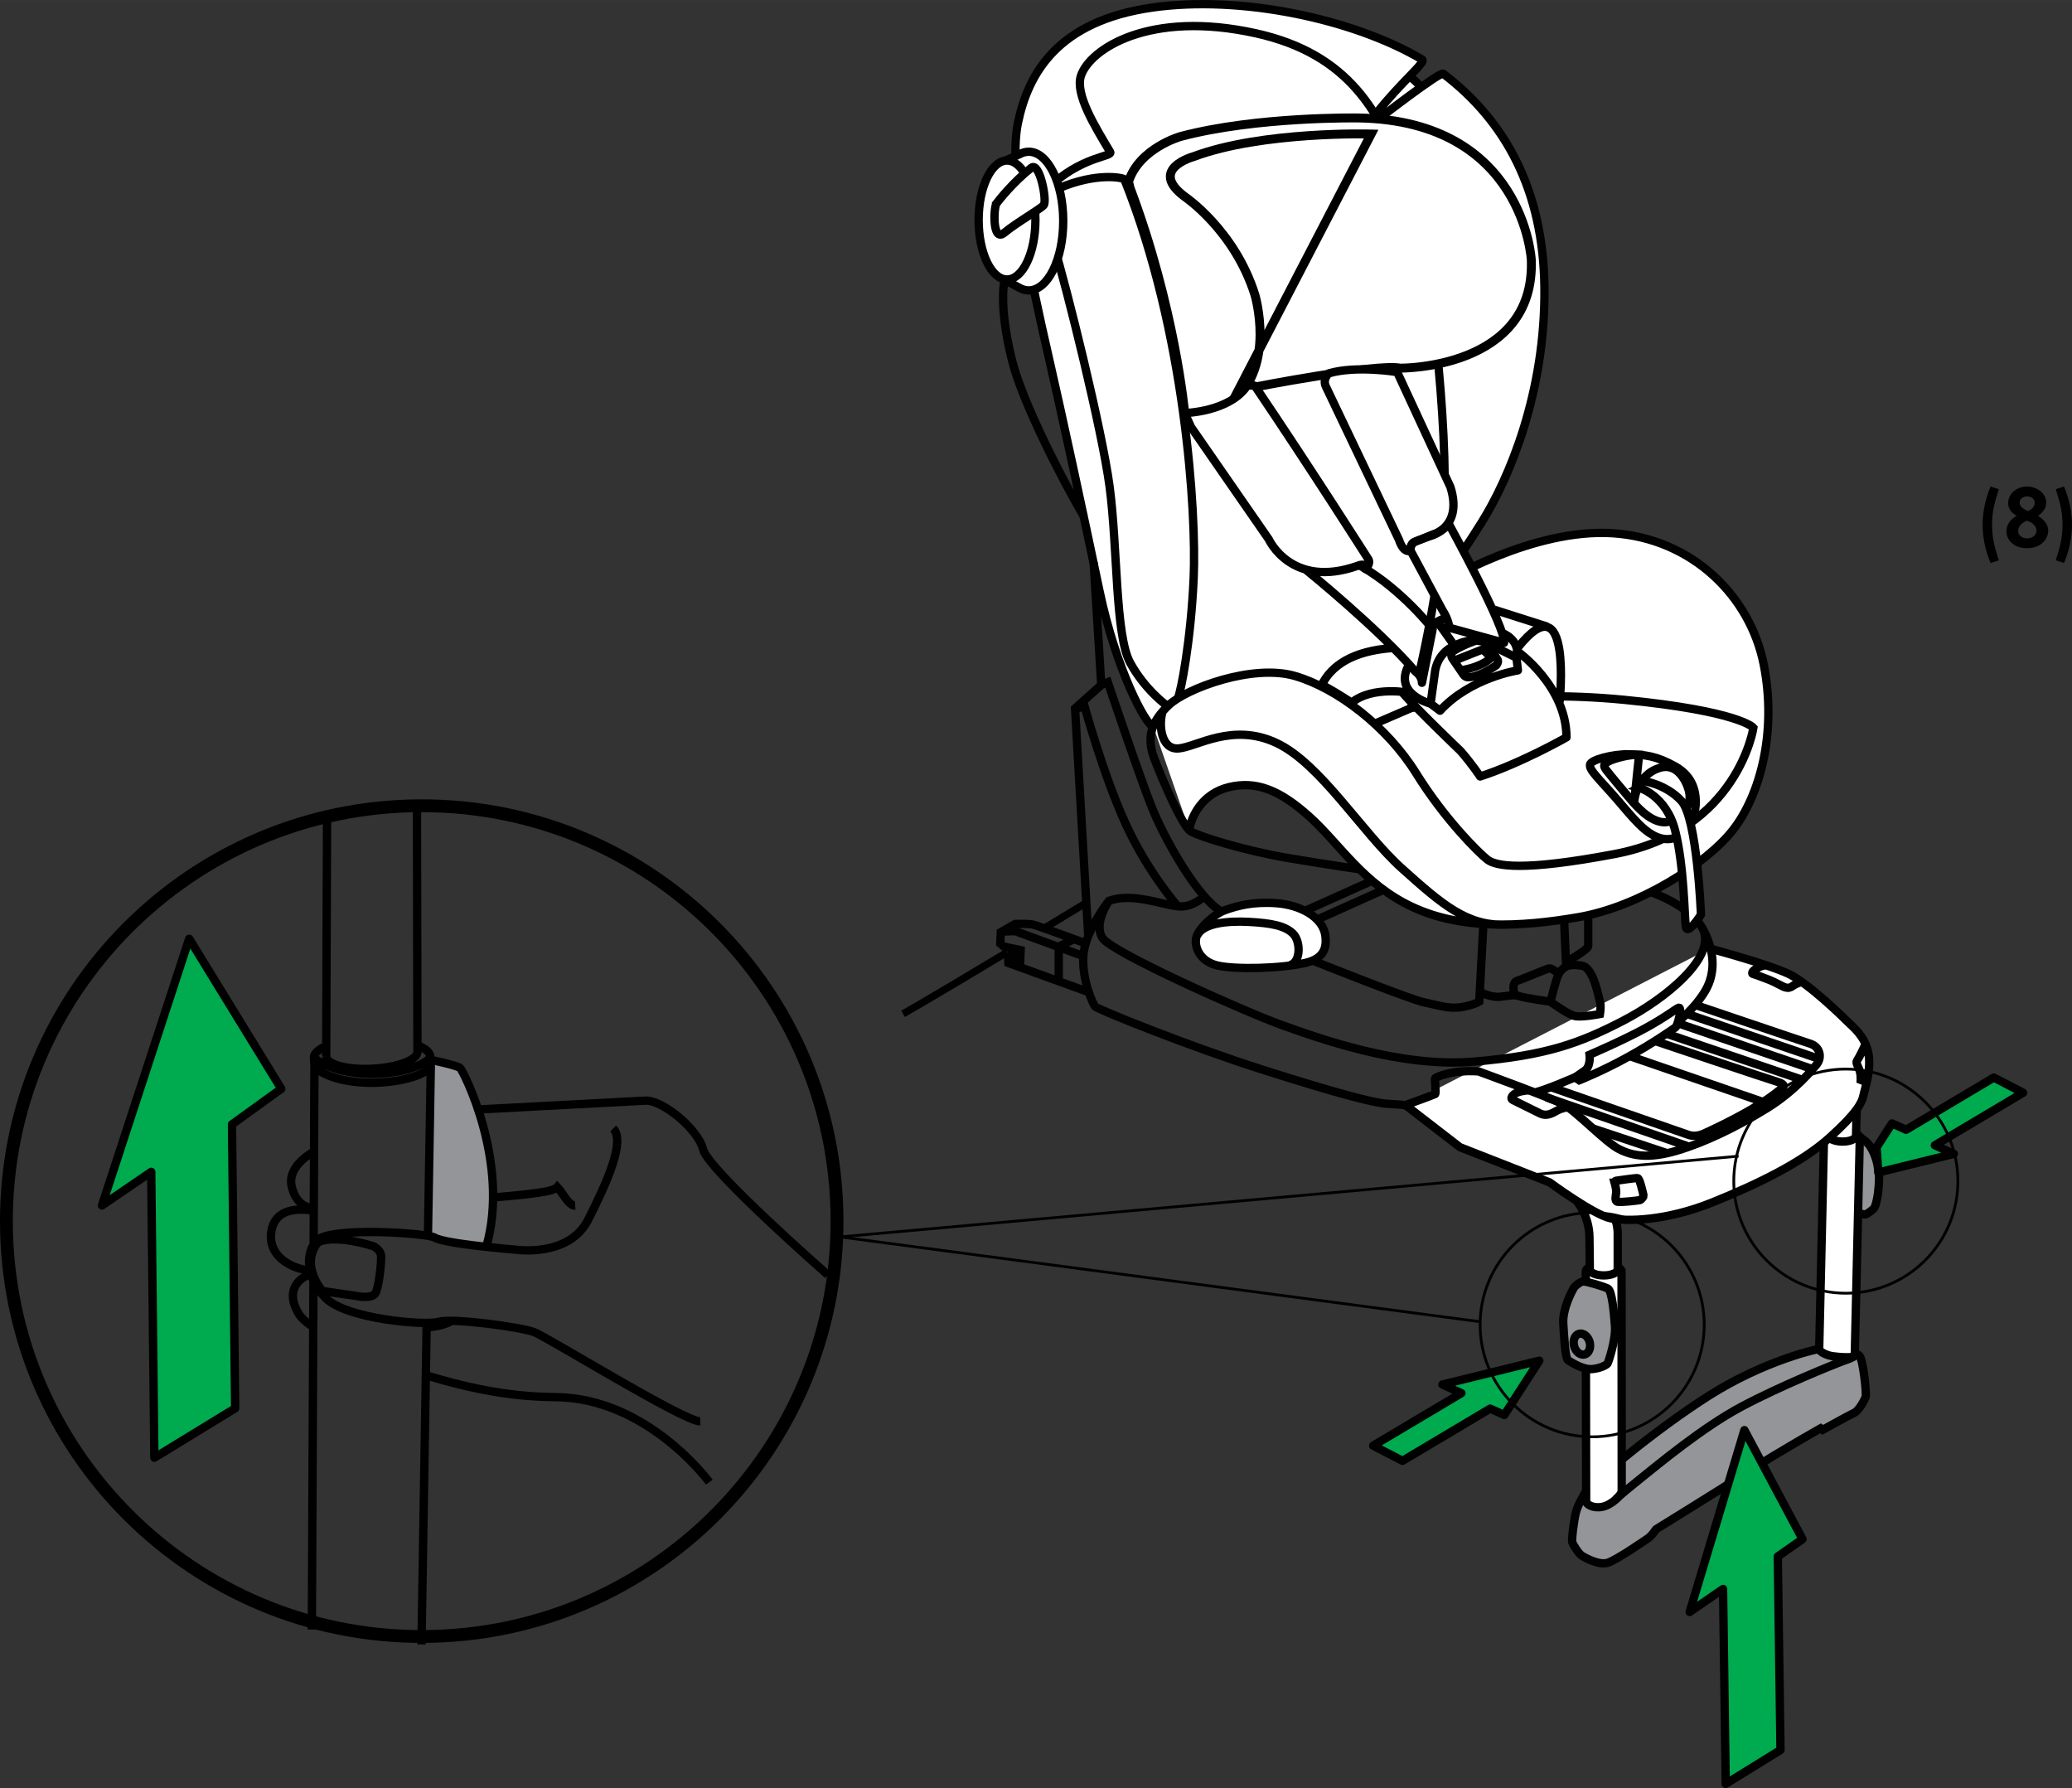<?xml version="1.0" encoding="UTF-8"?>
<!DOCTYPE svg PUBLIC "-//W3C//DTD SVG 1.1//EN" "http://www.w3.org/Graphics/SVG/1.1/DTD/svg11.dtd">
<!-- Creator: CorelDRAW 2017 -->
<svg xmlns="http://www.w3.org/2000/svg" xml:space="preserve" width="57.01mm" height="49.189mm" version="1.1" style="shape-rendering:geometricPrecision; text-rendering:geometricPrecision; image-rendering:optimizeQuality; fill-rule:evenodd; clip-rule:evenodd"
viewBox="0 0 4347.04 3750.64"
 xmlns:xlink="http://www.w3.org/1999/xlink">
 <rect x="0" y="0" width="4347.04" height="3750.64" fill="#333333" stroke="none"/>
 <defs>
  <style type="text/css">
   <![CDATA[
    .str2 {stroke:black;stroke-width:18.75;stroke-miterlimit:4}
    .str7 {stroke:black;stroke-width:26.9;stroke-miterlimit:4}
    .str4 {stroke:black;stroke-width:15.25;stroke-miterlimit:4}
    .str6 {stroke:black;stroke-width:17.48;stroke-miterlimit:4}
    .str1 {stroke:#010101;stroke-width:17.48;stroke-miterlimit:2.613}
    .str0 {stroke:#010101;stroke-width:17.48;stroke-miterlimit:4}
    .str8 {stroke:black;stroke-width:5.81;stroke-miterlimit:4}
    .str3 {stroke:black;stroke-width:17.48;stroke-linecap:round;stroke-linejoin:round;stroke-miterlimit:4}
    .str5 {stroke:black;stroke-width:17.48;stroke-linecap:round;stroke-linejoin:round;stroke-miterlimit:4}
    .fil2 {fill:none;fill-rule:nonzero}
    .fil5 {fill:black;fill-rule:nonzero}
    .fil3 {fill:#00AA4F;fill-rule:nonzero}
    .fil4 {fill:#658ABD;fill-rule:nonzero}
    .fil0 {fill:#939598;fill-rule:nonzero}
    .fil1 {fill:white;fill-rule:nonzero}
   ]]>
  </style>
 </defs>
 <g id="Слой_x0020_1">
  <path class="fil0" d="M3339.9 3118.58c0,0 -19.07,30.74 -23.29,47.66 -4.22,16.92 -16.36,57.59 -14.21,62.92 2.1,5.29 14.24,32.03 20.58,36.23 6.37,4.28 40.24,9.93 58.24,4.66 18.02,-5.28 77.33,-46.64 83.63,-50.84 6.37,-4.25 15.92,-18.05 15.92,-18.05 0,0 127.1,-78.35 189.61,-118.6 62.46,-40.24 147.19,-87.86 147.19,-87.86l4.25 3.15c0,0 55.06,-30.74 64.58,-34.99 9.55,-4.17 21.17,-26.44 23.35,-32.85 2.1,-6.29 -5.32,-76.2 -12.75,-83.6 -7.4,-7.48 -41.29,-18.05 -64.58,-16.97 -23.35,1.04 -133.45,28.59 -243.63,98.48 -110.13,69.94 -236.15,175.81 -251.03,197.01l2.13 -6.34z"/>
  <path class="fil1" d="M3012.43 269.62c0,75.29 -61.06,136.3 -136.33,136.3 -75.29,0 -136.3,-61.01 -136.3,-136.3 0,-75.32 61.01,-136.33 136.3,-136.33 75.27,0 136.33,61.01 136.33,136.33z"/>
  <path class="fil2 str0" d="M3012.43 269.62c0,75.29 -61.06,136.3 -136.33,136.3 -75.29,0 -136.3,-61.01 -136.3,-136.3 0,-75.32 61.01,-136.33 136.3,-136.33 75.27,0 136.33,61.01 136.33,136.33z"/>
  <path class="fil0" d="M3904.05 2387.15c0,0 12.83,6.41 20.66,19.26 7.88,12.78 18.54,38.44 17.43,70.16 -1.04,31.77 -6.73,52.4 -9.93,57 -3.19,4.65 -15.71,13.56 -18.91,13.93 -3.19,0.38 -22.08,-5 -22.08,-5l-7.13 -158.54 19.96 3.19z"/>
  <path class="fil2 str0" d="M3904.05 2387.15c0,0 12.83,6.41 20.66,19.26 7.88,12.78 18.54,38.44 17.43,70.16 -1.04,31.77 -6.73,52.4 -9.93,57 -3.19,4.65 -15.71,13.56 -18.91,13.93 -3.19,0.38 -22.08,-5 -22.08,-5l-7.13 -158.54 19.96 3.19zm-573.77 735.89c0,0 -19.55,31.47 -23.91,48.85 -4.3,17.38 -9.71,58.64 -7.56,64.02 2.2,5.44 13.02,22.81 19.56,27.17 6.5,4.33 35.83,20.61 54.25,15.17 18.45,-5.41 79.25,-47.72 85.76,-52.08 6.5,-4.35 16.27,-18.48 16.27,-18.48 0,0 130.24,-80.27 194.24,-121.53 64.05,-41.26 150.82,-90.06 150.82,-90.06l4.36 3.2c0,0 56.49,-31.45 66.2,-35.78 9.79,-4.35 21.76,-27.15 23.91,-33.65 2.15,-6.51 -5.41,-78.12 -13.02,-85.76 -7.64,-7.59 -42.36,-18.42 -66.2,-17.35 -23.86,1.08 -136.75,29.32 -249.67,100.92 -112.84,71.61 -241.99,180.17 -257.16,201.88"/>
  <path class="fil1" d="M3401.99 2667.63c0,-8.96 -16.75,-16.22 -37.52,-16.22 -20.74,0 -37.55,7.26 -37.55,16.22l0.84 481.69c-0.35,5.81 13.72,15.22 33.33,11.59 19.47,-3.63 41.24,-24.23 41.24,-34.02l-0.33 -459.25z"/>
  <path class="fil2 str0" d="M3401.99 2667.63c0,-8.96 -16.75,-16.22 -37.52,-16.22 -20.74,0 -37.55,7.26 -37.55,16.22l0.84 481.69c-0.35,5.81 13.72,15.22 33.33,11.59 19.47,-3.63 41.24,-24.23 41.24,-34.02l-0.33 -459.25z"/>
  <path class="fil1" d="M3901.84 2387.73c0.21,-8.96 -16.44,-16.62 -37.15,-17.16 -20.74,-0.51 -37.71,6.35 -37.93,15.31l-10.09 443.57c-0.51,5.78 15.49,13.45 27.63,15.3 12.13,1.91 46.83,4.52 46.94,-1.18l10.6 -455.84z"/>
  <path class="fil2 str0" d="M3901.84 2387.73c0.21,-8.96 -16.44,-16.62 -37.15,-17.16 -20.74,-0.51 -37.71,6.35 -37.93,15.31l-10.09 443.57c-0.51,5.78 15.49,13.45 27.63,15.3 12.13,1.91 46.83,4.52 46.94,-1.18l10.6 -455.84zm-512.78 757.94c13.72,-12.51 31.63,-27.33 51.56,-43.23 39.81,-31.82 130.97,-107.79 211.97,-151.23 81.08,-43.42 196.07,-89.71 214.2,-96.22 8.31,-2.98 21.38,-7.24 24.34,-11.03"/>
  <path class="fil0" d="M3321.51 2687.99c-4.52,0 -16.2,8.09 -19.29,13.07 -3.14,5 -24.37,43.66 -22.49,75.48 1.91,31.8 4.36,72.98 9.98,76.72 5.62,3.74 31.2,19.96 49.28,18.67 18.08,-1.21 31.8,-8.69 33.68,-11.84 1.91,-3.09 17.45,-49.87 15.6,-77.33 -1.88,-27.43 -6.24,-75.43 -14.96,-79.78 -8.72,-4.38 -43.65,-14.98 -51.8,-14.98z"/>
  <path class="fil2 str0" d="M3321.51 2687.99c-4.52,0 -16.2,8.09 -19.29,13.07 -3.14,5 -24.37,43.66 -22.49,75.48 1.91,31.8 4.36,72.98 9.98,76.72 5.62,3.74 31.2,19.96 49.28,18.67 18.08,-1.21 31.8,-8.69 33.68,-11.84 1.91,-3.09 17.45,-49.87 15.6,-77.33 -1.88,-27.43 -6.24,-75.43 -14.96,-79.78 -8.72,-4.38 -43.65,-14.98 -51.8,-14.98z"/>
  <path class="fil0" d="M3335.01 2814.97c3.31,11.89 -1.32,23.65 -10.25,26.12 -8.98,2.47 -18.91,-5.22 -22.22,-17.16 -3.31,-11.94 1.27,-23.65 10.25,-26.15 8.93,-2.45 18.91,5.25 22.22,17.19z"/>
  <path class="fil2 str0" d="M3335.01 2814.97c3.31,11.89 -1.32,23.65 -10.25,26.12 -8.98,2.47 -18.91,-5.22 -22.22,-17.16 -3.31,-11.94 1.27,-23.65 10.25,-26.15 8.93,-2.45 18.91,5.25 22.22,17.19z"/>
  <path class="fil1 str0" d="M3812 2238.42c0,0 24.59,29.89 24.27,74.44 -0.35,43.92 -0.95,68.4 -0.95,68.4 -0.21,6.91 12.78,12.94 28.94,13.34 16.2,0.35 29.42,-5 29.65,-11.99 0,0 1.53,-62.33 1.82,-75.18 0.33,-12.83 -2.82,-26.69 -5.24,-30.85l-78.5 -38.15z"/>
  <path class="fil1 str0" d="M3308.58 2520.57c0,0 25.32,29.3 26.07,73.79 0.72,43.95 0.72,68.4 0.72,68.4 0,6.97 13.08,12.64 29.32,12.64 16.14,0 29.27,-5.67 29.27,-12.64l0 -75.29c0,-12.83 -3.42,-26.55 -5.95,-30.72l-79.44 -36.18z"/>
  <path class="fil1" d="M2948.65 2318.12l114.27 88.28 188.13 73.78c0,0 92.61,68.03 127.37,75.24 34.73,7.24 117.2,5.81 214.15,-33.25 96.97,-39.09 188.13,-83.95 246.02,-136.05 57.84,-52.08 67.98,-73.79 70.88,-88.26 2.93,-14.47 17.38,-54.98 10.14,-89.71 -7.21,-34.75 -31.8,-53.53 -41.94,-63.67 -10.14,-10.14 -82.53,-81.05 -124.46,-101.31 -41.97,-20.28 -166.43,-53.56 -166.43,-53.56l-638.13 328.5z"/>
  <path class="fil2 str0" d="M2948.65 2318.12l114.27 88.28 188.13 73.78c0,0 92.61,68.03 127.37,75.24 34.73,7.24 117.2,5.81 214.15,-33.25 96.97,-39.09 188.13,-83.95 246.02,-136.05 57.84,-52.08 67.98,-73.79 70.88,-88.26 2.93,-14.47 17.38,-54.98 10.14,-89.71 -7.21,-34.75 -31.8,-53.53 -41.94,-63.67 -10.14,-10.14 -82.53,-81.05 -124.46,-101.31 -41.97,-20.28 -166.43,-53.56 -166.43,-53.56m-48.5 136.78l279.14 95.06m-318.92 -52.37l282.87 96.03m-262.59 -119.19l283.71 96.65m-460.66 124.49l153.41 51.08m-250.69 -116.28l298.47 103.27m-124.62 -189.99l280.55 96.46m-445 -31.09l287.96 99.87c0,0 13.02,5.73 30.39,-1.48 9.63,-4 64.37,-29.67 103.46,-52.8 39.09,-23.19 59.26,-40.37 65.1,-45.59 0,0 6.5,-5.79 -10.82,-10.87 -17.4,-5.06 -259.44,-86.57 -259.44,-86.57m442.49 8.77c0,0 -10.9,23.89 -17.35,33.68 -3.03,4.54 4.09,12.94 6.46,22.76 2.8,11.32 1.11,23.91 1.11,23.91l17.4 -23.91m-533.12 232.75c0,0 3.58,12.78 3.15,20.15 -0.46,7.37 -4.03,18.05 2.58,19.72 6.67,1.66 43.87,-2.62 47.23,-3.55 3.31,-0.97 7.83,-7.4 7.62,-9.04 -0.27,-1.67 -2.83,-12.81 -4.98,-20.18 -2.15,-7.37 -4.52,-16.17 -7.61,-16.84 -3.12,-0.72 -42.53,5.19 -44.84,5.46 -2.39,0.24 -3.36,2.37 -3.15,4.28zm393.83 -421.94c0,0 -13.77,4.33 -19.55,8.68 -5.76,4.33 -10.14,5.06 -15.9,3.61 -5.79,-1.43 -21.04,-10.87 -34,-15.93 -13.02,-5.02 -30.42,-11.59 -34,-12.29 -3.61,-0.72 -1.46,-5.76 2.85,-8.68 4.35,-2.88 13.74,-9.39 23.88,-9.39m-496.37 261.92c0,0 -15.87,0.72 -25.99,5.06 -10.14,4.35 -14.53,12.29 -8.74,15.2 5.78,2.91 48.55,23.89 57.16,28.22 8.75,4.33 18.08,4.33 31.9,-3.64 13.72,-7.93 23.86,-8.63 23.86,-8.63"/>
  <path class="fil1" d="M2419.75 1524.41c-15.22,-2.18 -78.16,-119.38 -112.9,-284.35 -34.72,-164.97 -78.14,-366.82 -108.53,-499.22 -30.37,-132.42 -84.65,-375.54 -62.94,-481.88 21.68,-106.38 84.68,-214.9 282.17,-243.14 185.42,-26.41 421.3,23.49 565.83,108.83 9.47,5.6 -42.4,45.41 -96.14,113.63 -1.27,1.61 5.3,11.08 5.3,11.08 0,0 128.71,-99.8 135.44,-94.66 129.68,98.64 210.17,243.47 212.21,449.38 2.2,219.26 -73.76,399.37 -132.4,492.77 -58.59,93.29 -75.13,109.48 -79.81,114.16 -4.63,4.65 -9.28,17.08 2.36,9.33 0,0 185.99,-112.68 353.11,-101.81 167.12,10.84 288.71,132.39 316.9,275.66 28.22,143.24 -8.66,275.67 -65.06,347.27 -56.49,71.66 -197.55,160.64 -323.44,182.35 -125.89,21.71 -247.45,26.04 -349.48,-21.71 -102.03,-47.72 -152.14,-132.4 -214.87,-188.81 -62.68,-56.49 -112.17,-75.77 -168.82,-62.27 -56.57,13.48 -78.95,60.95 -83.68,89.72l-75.24 -216.33z"/>
  <path class="fil2 str0" d="M2419.75 1524.41c-15.22,-2.18 -78.16,-119.38 -112.9,-284.35 -34.72,-164.97 -78.14,-366.82 -108.53,-499.22 -30.37,-132.42 -84.65,-375.54 -62.94,-481.88 21.68,-106.38 84.68,-214.9 282.17,-243.14 185.42,-26.41 421.3,23.49 565.83,108.83 9.47,5.6 -42.4,45.41 -96.14,113.63 -1.27,1.61 5.3,11.08 5.3,11.08 0,0 128.71,-99.8 135.44,-94.66 129.68,98.64 210.17,243.47 212.21,449.38 2.2,219.26 -73.76,399.37 -132.4,492.77 -58.59,93.29 -75.13,109.48 -79.81,114.16 -4.63,4.65 -9.28,17.08 2.36,9.33 0,0 185.99,-112.68 353.11,-101.81 167.12,10.84 288.71,132.39 316.9,275.66 28.22,143.24 -8.66,275.67 -65.06,347.27 -56.49,71.66 -197.55,160.64 -323.44,182.35 -125.89,21.71 -247.45,26.04 -349.48,-21.71 -102.03,-47.72 -152.14,-132.4 -214.87,-188.81 -62.68,-56.49 -112.17,-75.77 -168.82,-62.27 -56.57,13.48 -78.95,60.95 -83.68,89.72m967.38 130.27c0,0 83.9,27.46 111.36,79.59 27.49,52.06 21.71,95.47 5.79,124.44 -15.93,28.94 -54.96,75.24 -125.81,112.87 -70.99,37.61 -182.37,89.69 -234.48,104.16m66.19 -273.86c0,0 46.65,-26.28 46.65,-33.66l0 -62.89m-45.97 104.99c0,0 -10.09,6.16 -15.88,16.28 -5.83,10.14 -17.16,58.32 -17.16,58.32m-148.16 -20.42c0,0 21.74,11.54 40.57,10.12 18.8,-1.43 30.35,-5.79 41.91,-1.43 11.62,4.3 65.09,11.57 65.09,11.57 0,0 37.66,27.47 52.13,30.37 14.5,2.93 52.1,-4.36 52.1,-4.36 0,0 2.87,-17.32 0,-26.01 -2.87,-8.72 -13.02,-70.91 -37.61,-75.27 -24.64,-4.3 -33.33,1.43 -33.33,1.43l-4.3 -98.37m-169.34 10.11l-8.66 162.1c0,0 -11.62,7.24 -37.6,11.54 -26.07,4.36 -49.26,-4.3 -78.2,-10.11 -28.94,-5.79 -231.52,-86.78 -231.52,-86.78 0,0 -169.28,-76.75 -214.87,-120.1 -45.57,-43.45 -99.83,-141.12 -123.74,-199.76 -23.86,-58.58 -93.31,-264.79 -93.31,-264.79l-13.77 5.78 -54.98 49.2 27.52 474.63m242.58 -79.73c0,0 -22.65,21.84 -50.14,20.41 -27.47,-1.45 -68.86,-18.1 -111.12,-17.88 -23.22,0.13 -37.93,6.29 -37.93,6.29 0,0 -50.65,63.67 -53.54,115.78 -2.87,52.07 20.28,99.85 24.64,105.63 4.3,5.79 198.22,83.95 353.05,133.16 154.78,49.2 232.94,69.45 259.01,70.87 26.06,1.46 39.09,2.94 39.09,2.94 0,0 59.48,-21.55 62.21,-23.16 2.72,-1.64 -1.48,-31.5 0,-33.3 1.4,-1.78 22.55,-11.76 57.22,-14.31 16.76,-1.24 33.7,0.03 33.7,0.03 0,0 150.69,54.79 178.21,69.27 27.49,14.47 88.28,79.6 117.23,94.06 28.16,14.1 62.08,20.28 120.61,3.07 58.54,-17.25 125.68,-49.63 190.15,-89.55 58.61,-36.23 96.87,-83.58 103.14,-91.11 12.96,-15.92 6.45,-37.66 -13.05,-43.79 -19.53,-6.19 -240.24,-81.05 -240.24,-81.05m-1118.47 -616.16c-8.74,26.02 -4.44,80.73 33.19,77.82 37.61,-2.85 112.84,-55.01 205.49,-11.57 92.61,43.42 179.39,188.16 263.38,263.4 83.95,75.27 136.05,120.7 217.24,117.77m-885.8 66.01l-142.88 -52.45 -27.11 1.08m857.36 -468.85l-76.83 33.12m-411.88 -54.96c5.78,-11.54 27.11,-119.24 32.87,-252.34 5.78,-133.18 -16.65,-513.75 -145.42,-835.04 -1.21,-2.82 -56.95,-16.19 -140.12,19.8 -1.99,0.88 -4.76,-14.28 -6.89,-13.37 65.69,-55.85 123.12,-53.91 117.12,-63.94 -32.09,-53.8 -73.76,-120.86 -61.31,-159.52 18.16,-55.98 143.78,-138.77 366.96,-89.33 196.29,43.49 264.31,166.42 316.83,319.4 51.78,151.01 86.77,507.97 78.11,685.91 -8.66,178.02 -69.45,410.27 -69.45,410.27 0,0 204,-41.24 447.15,-17.41 243.09,23.89 271.31,58.61 271.31,58.61 0,0 -32.2,215.79 -290.86,264.85 -193.43,36.66 -249.7,25.58 -267.46,11.57 -17.75,-14.01 -88.53,-83.17 -149.26,-180.9 -60.79,-97.68 -164.97,-177.97 -254.01,-204.06 -88.95,-26.04 -227.87,26.09 -264.74,60.82 -36.94,34.75 -47.75,67.31 -30.48,112.84 17.4,45.6 58.69,141.12 76.01,151.96 17.41,10.89 115.02,41.26 206.21,56.46 91.16,15.2 147.89,23.24 147.89,23.24m-639.91 -1304.07c25.75,83.65 99.83,381.4 115.81,500.86 17.35,130.22 11.56,312.54 43.39,370.43 31.85,57.86 77.55,89.95 77.55,89.95m-196.39 489.97l-31.2 15.09 0 72.12m-84.62 -60.36l-21.44 8.15 0.56 14.53 169.01 61.33m-6.46 -102.27c0,0 -101.14,-37.64 -111.95,-39.81 -10.71,-2.16 -36.56,-1.08 -36.56,-1.08l-30.1 17.22 -1.11 23.68 7.56 6.5 35.18 7.48 -0.89 20.6 -23.53 -7.31m1455.3 -58.45c30.37,59.31 -77.98,147.41 -167.71,193.71 -89.74,46.31 -159.19,72.35 -312.54,85.38 -153.41,13.02 -325.62,-49.2 -402.33,-76.69 -76.69,-27.52 -355.94,-151.95 -376.22,-182.35 -20.23,-30.39 13.02,-78.14 13.02,-78.14"/>
  <path class="fil1" d="M2571.69 1908.61c-24.8,8.5 -57.7,39.12 -62.05,58.64 -4.31,19.53 7.88,49.44 44.76,58.07 36.93,8.66 134.6,6.48 185.36,-5.76 40.34,-9.76 43.04,-34.62 41.13,-54.36 -4.04,-42.56 -54.96,-67.25 -103.65,-70.67 -48.66,-3.44 -80.8,5.54 -105.55,14.07z"/>
  <path class="fil2 str0" d="M2571.69 1908.61c-24.8,8.5 -57.7,39.12 -62.05,58.64 -4.31,19.53 7.88,49.44 44.76,58.07 36.93,8.66 134.6,6.48 185.36,-5.76 40.34,-9.76 43.04,-34.62 41.13,-54.36 -4.04,-42.56 -54.96,-67.25 -103.65,-70.67 -48.66,-3.44 -80.8,5.54 -105.55,14.07zm-60.15 53.99c12.13,-25.74 61.76,-31.36 108.76,-28.81 47.02,2.55 75.02,8.01 92.13,24.26 17.09,16.2 17.03,62.14 -7.24,66.69m59.86 -96.49l137.88 -61.95m-162.69 43.36l137.91 -61.98m298.82 237.47c0,0 -6.57,-24.02 6,-27.82 12.54,-3.79 63.78,-26.15 68.14,-26.15 4.41,0 18.02,9.79 18.02,9.79m-1161.24 -1454.98c0,0 -14.44,52.13 15.93,172.18 22.73,89.98 111.04,259.61 150.44,325.56m20.23 96.24l15.98 256.86"/>
  <path class="fil1 str0" d="M2107.15 337.82l31.96 -14.34c6.08,-3.39 12.54,-5.22 19.21,-5.22 39.99,0 72.35,65.13 72.35,145.42 0,80.32 -32.36,145.42 -72.35,145.42 -5.81,0 -11.44,-1.4 -16.92,-4l-38.93 -20.82 4.68 -246.45z"/>
  <path class="fil1" d="M2172.29 461.52c0,68.88 -26.68,124.7 -59.58,124.7 -32.82,0 -59.53,-55.82 -59.53,-124.7 0,-68.89 26.71,-124.74 59.53,-124.74 32.9,0 59.58,55.85 59.58,124.74z"/>
  <path class="fil2 str0" d="M2172.29 461.52c0,68.88 -26.68,124.7 -59.58,124.7 -32.82,0 -59.53,-55.82 -59.53,-124.7 0,-68.89 26.71,-124.74 59.53,-124.74 32.9,0 59.58,55.85 59.58,124.74zm83.17 1024.54l20.28 -3.2c0,0 39.7,144.75 86.38,246.34 46.7,101.52 108.6,171.59 108.6,171.59"/>
  <path class="fil1" d="M3416.02 1582.23c-33.63,-0.46 -78.92,11.8 -80.13,21.6 -1.18,9.76 7.37,18.32 42.77,57.48 35.53,39.14 62.43,78.26 94.25,92.96 31.8,14.64 52.54,-1.24 62.38,-11.03 9.77,-9.79 20.53,-28.7 22.17,-54.02 1.56,-24.9 -3.74,-59.64 -42.88,-81.64 -39.14,-22.05 -64.93,-24.88 -98.56,-25.36z"/>
  <path class="fil2 str0" d="M3416.02 1582.23c-33.63,-0.46 -78.92,11.8 -80.13,21.6 -1.18,9.76 7.37,18.32 42.77,57.48 35.53,39.14 62.43,78.26 94.25,92.96 31.8,14.64 52.54,-1.24 62.38,-11.03 9.77,-9.79 20.53,-28.7 22.17,-54.02 1.56,-24.9 -3.74,-59.64 -42.88,-81.64 -39.14,-22.05 -64.93,-24.88 -98.56,-25.36z"/>
  <path class="fil1 str0" d="M3438.78 1583.54c-18.86,-1.62 -53.32,7.8 -63.4,13.31 -10.03,5.54 -12.99,8.13 -5.54,18.24 7.53,10.06 50.09,60.82 57.21,68.62 7.21,7.83 48.18,56.55 83.28,36.07 35.11,-20.53 37.58,-43.36 32.69,-61.84 -4.9,-18.56 -23.59,-58.16 -60.31,-47.43 -36.77,10.71 -52.24,45.22 -54.5,74.11l10.58 -101.08z"/>
  <path class="fil1 str0" d="M3439.2 1652.47c0,0 56.43,15.92 75.24,89.74 18.8,73.78 19.42,179.2 22.33,200.88 2.88,21.71 31.83,-24.56 31.83,-24.56 0,0 -7.86,-202.39 -41.13,-238.57 -33.31,-36.15 -81.02,-41.94 -81.02,-41.94l-7.24 14.45z"/>
  <path class="fil1" d="M2090.71 426.53c6.05,-7.83 35.37,-44.95 72.93,-74.56 17.59,-13.99 33.73,69.75 26.01,78.46 -7.72,8.64 -56.89,36.39 -82.66,57.84 -25.69,21.44 -22.33,-53.93 -16.27,-61.73z"/>
  <path class="fil2 str0" d="M2090.71 426.53c6.05,-7.83 35.37,-44.95 72.93,-74.56 17.59,-13.99 33.73,69.75 26.01,78.46 -7.72,8.64 -56.89,36.39 -82.66,57.84 -25.69,21.44 -22.33,-53.93 -16.27,-61.73z"/>
  <path class="fil1" d="M3453.06 2156.2c-47.07,25.77 -118.11,56.3 -118.11,56.3 0,0 2.96,24.61 -10.14,33.3 -12.96,8.66 -20.2,14.45 -20.2,14.45l8.72 5.81c0,0 47.74,-18.83 102.7,-49.23 55.01,-30.37 94.98,-59.1 99.09,-61.68 4.09,-2.58 14.5,-41.37 7.24,-41.37 -3.47,0 -25.9,18.61 -69.3,42.42z"/>
  <path class="fil2 str1" d="M3453.06 2156.2c-47.07,25.77 -118.11,56.3 -118.11,56.3 0,0 2.96,24.61 -10.14,33.3 -12.96,8.66 -20.2,14.45 -20.2,14.45l8.72 5.81c0,0 47.74,-18.83 102.7,-49.23 55.01,-30.37 94.98,-59.1 99.09,-61.68 4.09,-2.58 14.5,-41.37 7.24,-41.37 -3.47,0 -25.9,18.61 -69.3,42.42z"/>
  <path class="fil1" d="M2485.48 866.42c14.12,1.18 30.45,0.33 49.33,-3.33 0,0 29.32,-2.78 50.06,-19.45 0,0 24.86,-24.91 43.01,-30.83 0,0 257.61,-50.52 309.88,-40.59 0,0 283.6,3.04 274.88,-227.38 0,0 -15.81,-290.84 -360.93,-297.4 0,0 -214.09,-3.85 -374.85,38.84 0,0 -86.48,24.29 -109.21,94.68l3.04 12.86c94.66,251.11 114.78,472.59 114.78,472.59z"/>
  <path class="fil2 str2" d="M2485.48 866.42c14.12,1.18 30.45,0.33 49.33,-3.33 0,0 29.32,-2.78 50.06,-19.45 0,0 24.86,-24.91 43.01,-30.83 0,0 257.61,-50.52 309.88,-40.59 0,0 283.6,3.04 274.88,-227.38 0,0 -15.81,-290.84 -360.93,-297.4 0,0 -214.09,-3.85 -374.85,38.84 0,0 -86.48,24.29 -109.21,94.68l3.04 12.86c94.66,251.11 114.78,472.59 114.78,472.59z"/>
  <path class="fil1 str2" d="M2584.88 843.65c92.67,-76.04 47.91,-225.12 47.91,-225.12 -42.45,-135.39 -146.79,-205.7 -146.79,-205.7 -78.22,-57.94 17.73,-84.2 17.73,-84.2 144.26,-54.07 372.95,-47.53 372.95,-47.53l-291.8 562.55z"/>
  <polygon class="fil1" points="3039.38,1097.48 3100.82,1213.18 3150.99,1328.95 3171.46,1340.2 3182.75,1365.78 3221.62,1399.56 3266.7,1461 3286.15,1546.01 3105.95,1628.83 2977.97,1492.75 2947.22,1454.87 2963.63,1454.87 2948.24,1422.08 2958.49,1396.47 2985.1,1425.14 3005.59,1320.73 3001.51,1311.49 3034.29,1296.14 2962.58,1160.97 2960.51,1146.63 2972.83,1136.38 3010.73,1121.05 "/>
  <path class="fil1" d="M2931.26 780.55l111.74 241.1c25.8,81.99 -35.3,98.83 -35.3,98.83l-41.05 16.71c-8.61,3.55 -7.18,18.02 -7.18,18.02 -16.2,5.7 -24.24,-22.62 -24.24,-22.62l-153.8 -322.26c-7.13,-16.49 6.78,-27.31 6.78,-27.31 58.42,-16.84 143.05,-2.48 143.05,-2.48z"/>
  <path class="fil2 str3" d="M2931.26 780.55l111.74 241.1c25.8,81.99 -35.3,98.83 -35.3,98.83l-41.05 16.71c-8.61,3.55 -7.18,18.02 -7.18,18.02 -16.2,5.7 -24.24,-22.62 -24.24,-22.62l-153.8 -322.26c-7.13,-16.49 6.78,-27.31 6.78,-27.31 58.42,-16.84 143.05,-2.48 143.05,-2.48z"/>
  <path class="fil1" d="M2498.77 895.79l162.98 235.26c0,0 47.37,105.15 186.74,55.71 0,0 18.8,-8.26 16.3,6.62 0,0 11.06,-9.52 6.48,-19.63 0,0 -122.5,-192.76 -238.84,-364.78l-15.25 -0.68c-36.8,56.04 -131.7,58.13 -131.7,58.13l13.28 29.37z"/>
  <path class="fil2 str3" d="M2498.77 895.79l162.98 235.26c0,0 47.37,105.15 186.74,55.71 0,0 18.8,-8.26 16.3,6.62 0,0 11.06,-9.52 6.48,-19.63 0,0 -122.5,-192.76 -238.84,-364.78l-15.25 -0.68c-36.8,56.04 -131.7,58.13 -131.7,58.13l13.28 29.37z"/>
  <path class="fil2 str3" d="M3039.62 1098.9c0,0 121.13,221.03 115.94,249.44l-115.34 -31.74c0,0 0.75,-13.94 -14.34,-37.55l-66.39 -123.85c0,0 -3.45,-13.31 11.25,-19.85l27.14 -10.01c26.47,-7.1 41.75,-26.44 41.75,-26.44zm-182.81 89.63c85.03,48.85 148.89,131.16 148.89,131.16l-22.49 112.55c-0.11,-14.56 -13.77,-23.7 -13.77,-23.7 -79.97,-92.35 -226.95,-211.14 -226.95,-211.14m180.47 161.83c-87.26,5.95 -129.87,38.36 -149.26,76.15l7.88 5.57c26.44,14.55 54.18,33 54.18,33 44.49,-36.36 123.2,-20.44 123.2,-20.44m225.56 -95.25c114.16,-143.43 87.61,112.84 87.61,112.84m-139.83 -193l111.93 35.67m-287.87 79.84c-35.37,61.87 44.95,82.42 44.95,82.42l8.58 -61.68c4.12,-46.57 41.56,-59.86 41.56,-59.86l-35.64 -50.3c-8.64,1.94 -14.61,7.56 -14.61,7.56m34.54 -13.69c-11.19,-0.83 -19.93,6.13 -19.93,6.13m35.64 50.3c38.81,-21.01 69.07,-5.06 69.07,-5.06l61.01 30.18c9.5,-37.71 -29.91,-51.89 -29.91,-51.89m-209.95 124.6c33.22,37.71 122.66,123.12 122.66,123.12 25.41,29.29 40.99,53.37 40.99,53.37 86.86,-28.33 181.17,-82.13 181.17,-82.13 -0.33,-107.14 -101.41,-179.15 -101.41,-179.15m-183.78 108.49l19.88 14.85c63.7,-69.51 163.41,-84.68 163.41,-84.68m-3.07 -26.58l3.07 26.58m-134.36 -41.21c21.23,-12.99 43.93,-20.31 43.93,-20.31 14.85,-6.51 31.09,13.18 31.09,13.18l17.11 26.74c1.8,4.7 -3.23,11.03 -3.23,11.03 -37.17,25.42 -56.94,24.83 -56.94,24.83 -7.8,1.32 -11.67,-4.95 -11.67,-4.95l-23.54 -34.56c-6.53,-10.9 3.26,-15.95 3.26,-15.95zm3.71 19.66l52.35 -20.76c5.7,-2.83 13.42,7.02 13.42,7.02l8.59 -1.78c3.52,6.78 -2.85,13.29 -2.85,13.29 -23.65,18.96 -58.16,23.11 -58.16,23.11"/>
  <path class="fil2 str4" d="M1894.64 2126.65c0,0 57.73,-32.58 217.72,-128.93"/>
  <line class="fil2 str4" x1="2190.24" y1="1947.36" x2="2277.69" y2= "1894.5" />
  <polygon class="fil3" points="3735.45,3670.94 3620.56,3741.9 3614.97,3333.09 3544.9,3381.37 3659.7,2999.91 3781.7,3228.66 3729.81,3264.87 "/>
  <polygon class="fil2 str5" points="3735.45,3670.94 3620.56,3741.9 3614.97,3333.09 3544.9,3381.37 3659.7,2999.91 3781.7,3228.66 3729.81,3264.87 "/>
  <polygon class="fil3" points="2942.43,3064.31 2880.89,3032.49 3066.04,2922.34 3026.23,2904.29 3229.48,2854.18 3156.02,2968.09 3126.32,2954.83 "/>
  <polygon class="fil2 str5" points="2942.43,3064.31 2880.89,3032.49 3066.04,2922.34 3026.23,2904.29 3229.48,2854.18 3156.02,2968.09 3126.32,2954.83 "/>
  <polygon class="fil3" points="4182.92,2260.36 4244.49,2292.17 4059.34,2402.33 4099.15,2420.38 3940.61,2459.44 3937,2406.72 3969.36,2356.58 3999.03,2369.83 "/>
  <polygon class="fil2 str5" points="4182.92,2260.36 4244.49,2292.17 4059.34,2402.33 4099.15,2420.38 3940.61,2459.44 3937,2406.72 3969.36,2356.58 3999.03,2369.83 "/>
  <path class="fil4" d="M946.93 2770.35c-12.86,-0.22 -21.06,0.43 -26.79,2.04 -4.79,1.37 -13.31,2.17 -24.51,2.26 0,2.66 -1.02,6.76 -1.08,9.42 36.83,-1.91 52.38,-13.72 52.38,-13.72z"/>
  <path class="fil0" d="M1019.66 2615.42c50.55,-176.19 -48.47,-369.28 -54.92,-375.01 -6.48,-5.84 -62.43,-17.29 -62.43,-17.29l0.69 14.34c0,0 -2.74,154.67 -5.99,354.94 8.12,1.24 12.02,2.34 14.17,3.66 12.24,7.56 65.09,14.69 108.48,19.37z"/>
  <path class="fil2 str6" d="M1469.16 2981.45c-32.12,1.72 -320.75,-176.73 -348.9,-187.3 -28.17,-10.44 -171.01,-29.86 -199.73,-21.49 -28.73,8.36 -193.49,-5.65 -237.2,-49.65 -43.71,-43.96 -41.88,-97.13 -19.5,-118.95 17.97,-31.83 231.9,-17.94 248.09,-7.99 21.84,13.45 170.11,25.32 170.11,25.32 0,0 111.33,16.87 151.63,-62.38 40.34,-79.25 78.71,-165.78 52.83,-191.88m450.29 307.06c0,0 -250.89,-219.85 -261.59,-262.99 -10.71,-43.12 -86,-104.35 -121.21,-102.46 -35.2,1.86 -351.01,18.57 -351.01,18.57m31.56 184.56c95.52,-8.1 127.85,-13.27 134.82,-21.93 8.56,8.56 23.72,39.89 37.49,39.19m-548.15 -113.35c0,0 -56.75,28.68 -46.8,72.71 10,44.06 42.04,46.24 46.62,45.97m0.05 5.35c-27.5,-4.87 -80.3,-7.94 -89.07,42.12 -9.2,52.81 41.64,79.3 80.38,83.34m7.05 118.48c-14.61,-9.81 -24.94,-19.2 -30,-27.59 -31.85,-52.83 5.41,-77.26 24.19,-83.47m837.02 436.36c0,0 -128.95,-176.63 -322.33,-178.34 -88.26,-0.89 -170.52,-14.91 -272.43,-46.02m9.74 -661.54c0,0 55.84,11.41 62.3,17.24 6.46,5.79 105.23,198.87 54.79,375.06m-72.93 155.18c0,0 -15.52,11.75 -52.26,13.66m-210.57 -590.71c-14.07,7.34 -26.2,15.23 -25.74,24.29m244.14 0.85c0.43,-13.26 -12.65,-19.31 -27.6,-27.08m-215.54 44.97c15.46,20.12 66.76,35.21 121.7,34.73 54.5,-0.62 107,-13.66 122.44,-33.87m-245.14 -19.6c18.73,19.15 68.59,35.26 123.9,34.69 55.42,-0.53 102.57,-14.82 120.81,-34.37m-245.81 468.34c-1.81,389.13 -3.34,731.72 -3.34,731.72m4.44 -1200.38l1 18.74c0,0 -0.72,159.6 -1.72,374.58m237.2 163.76c-6.46,398.64 -10.9,674.47 -10.9,674.47m18.57 -1230.64l0.99 18.7c0,0 -2.77,154.67 -6,354.88m-213.5 -375.75c1.81,16.7 44.98,28 97.35,25.2 52.38,-2.75 94.23,-18.53 94.1,-35.45m-191.45 10.25l1.81 -491.97m189.64 481.72l-0.97 -504.8m-91.32 912.59c0,0 15.36,7.34 16.08,21.01 0.73,13.66 -5.06,69.18 -12.67,78.68 -7.64,9.46 -31.5,6.37 -37.07,5.02 -5.6,-1.45 -71.8,-9.55 -73.76,-11.54 -1.94,-1.94 -46.77,-54.44 -8.68,-101.73 38.25,-17.29 116.1,8.56 116.1,8.56z"/>
  <path class="fil2 str7" d="M887.19 3432.8c481.23,-1.37 870.24,-392.57 868.9,-873.74 -1.37,-481.23 -392.62,-870.25 -873.83,-868.9 -481.07,1.37 -870.17,392.6 -868.82,873.76 1.34,481.21 392.59,870.23 873.74,868.88z"/>
  <polygon class="fil3" points="493.35,2954.15 323.86,3057.77 317.3,2458.13 213.9,2528.69 396.92,1969.1 590.11,2283.9 486.71,2358.52 "/>
  <polygon class="fil2 str5" points="493.35,2954.15 323.86,3057.77 317.3,2458.13 213.9,2528.69 396.92,1969.1 590.11,2283.9 486.71,2358.52 "/>
  <path class="fil5" d="M4176.25 1020.52c-10.66,24.84 -16.79,53.25 -16.79,80.2 0,26.95 6.13,55.36 16.79,80.25l17.29 -5.67c-6.5,-20.82 -14.23,-42.78 -14.23,-74.57 0,-31.8 7.73,-53.71 14.23,-74.53l-17.29 -5.67zm78.78 51.65c-7.91,-3.25 -17.93,-8.56 -17.93,-18.39 0,-7.91 8.42,-12.58 15.69,-12.58 9.33,0 16.1,6.13 16.1,13.04 0,9.2 -6.45,14.05 -13.86,17.93zm-2.42 19.99c9.52,3.25 19.86,9.88 19.86,21.18 0,10.8 -10.48,15.97 -19.86,15.97 -10.02,0 -18.57,-6.45 -18.57,-15.01 0,-11.16 9.2,-18.25 18.57,-22.14zm23.24 -10.16c9.38,-6.95 17.11,-15.01 17.11,-27.59 0,-21.14 -21.14,-33.9 -40.35,-33.9 -19.99,0 -39.53,13.73 -39.53,35.18 0,12.26 7.73,21 18.21,26.31 -12.4,5.99 -21.91,18.07 -21.91,32.3 0,16.79 13.86,35.64 43.23,35.64 33.08,0 44.56,-22.92 44.56,-36.97 0,-14 -10.52,-23.7 -21.32,-30.97zm37.1 -55.82c6.45,20.82 14.23,42.73 14.23,74.53 0,31.8 -7.78,53.76 -14.23,74.57l17.29 5.67c10.61,-24.89 16.79,-53.3 16.79,-80.25 0,-26.95 -6.18,-55.36 -16.79,-80.2l-17.29 5.67z"/>
  <path class="fil2 str8" d="M3340.35 3013.97c129.84,0 235.1,-105.26 235.1,-235.09 0,-129.85 -105.26,-235.1 -235.1,-235.1 -129.85,0 -235.1,105.26 -235.1,235.1 0,129.84 105.26,235.09 235.1,235.09z"/>
  <path class="fil2 str8" d="M3872.55 2712.72c129.84,0 235.1,-105.26 235.1,-235.1 0,-129.84 -105.26,-235.09 -235.1,-235.09 -129.85,0 -235.1,105.26 -235.1,235.09 0,129.85 105.26,235.1 235.1,235.1z"/>
  <polyline class="fil2 str8" points="3105.25,2772.52 1762.4,2594.6 3647.49,2425.17 "/>
 </g>
</svg>
